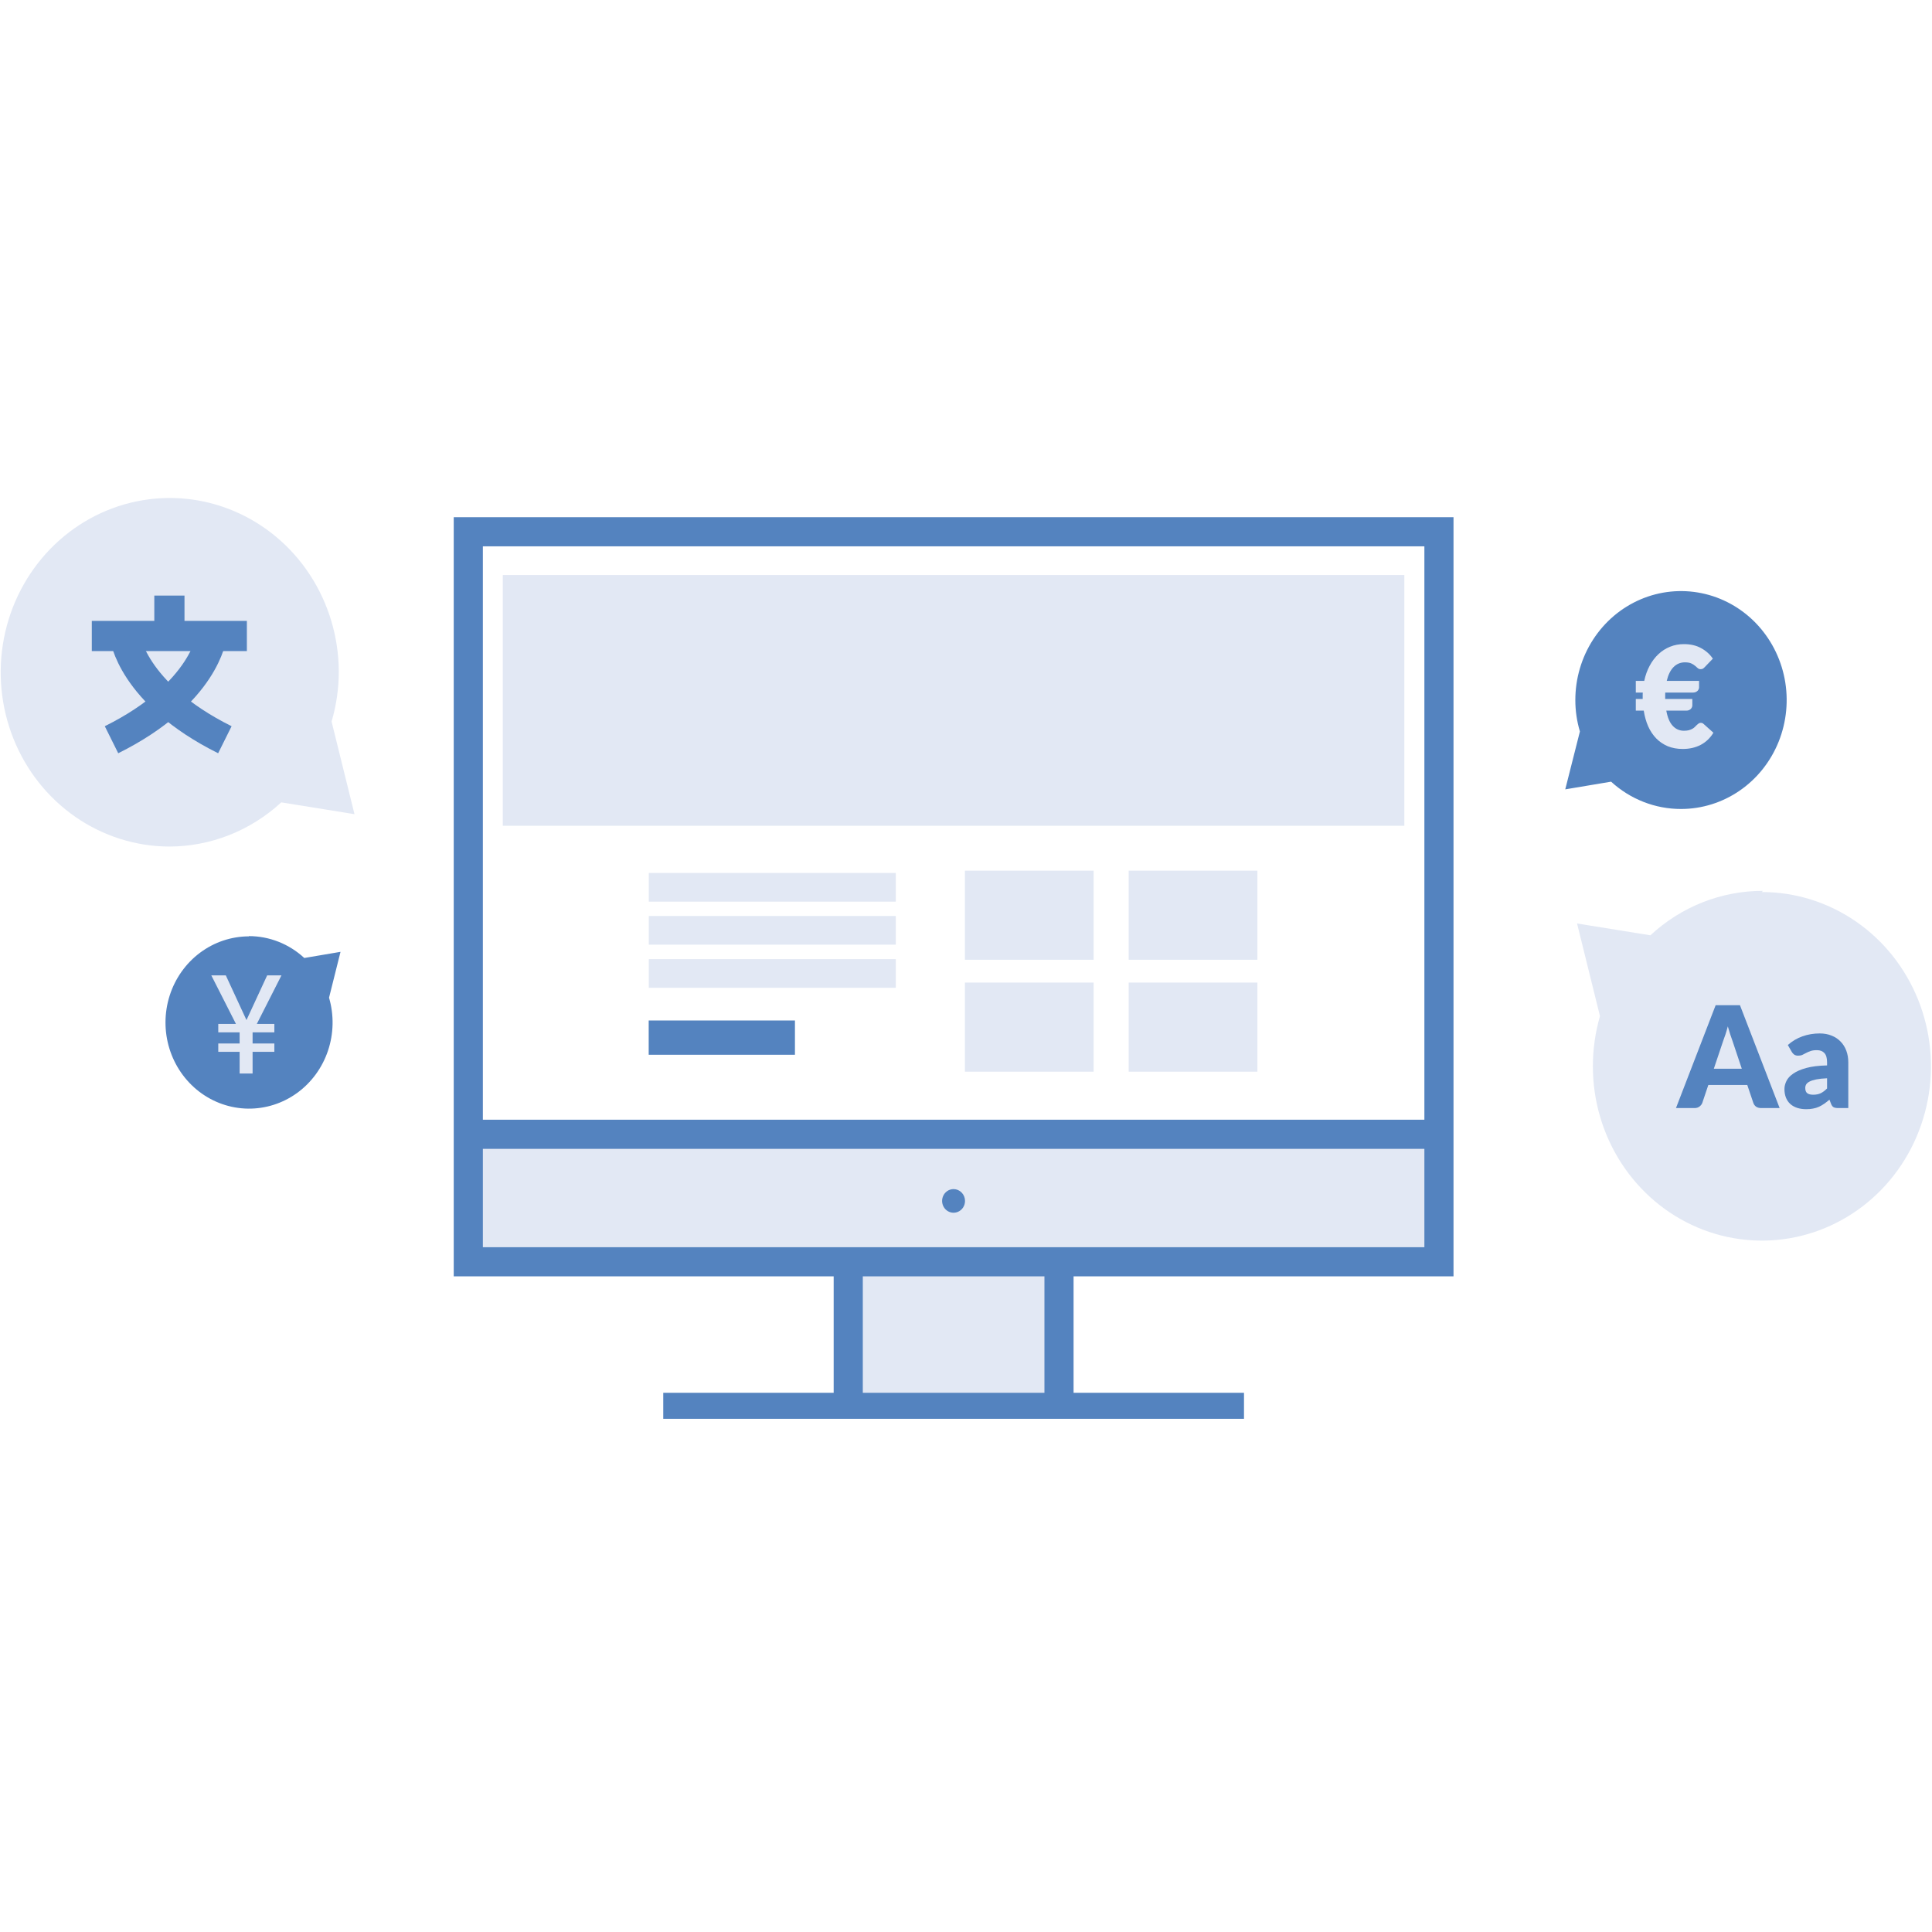 <?xml version="1.0" encoding="UTF-8"?> <svg xmlns="http://www.w3.org/2000/svg" width="128" height="128" viewBox="0 0 128 128" fill="none"><g clip-path="url(#clip0_2_46)"><g clip-path="url(#clip1_2_46)"><path d="M31.026 75.501V83.564H56.19V93.241H70.162V83.564L95.296 83.564V75.501L31.026 75.501Z" fill="#E2E8F4"></path><path d="M95.334 35.231L31.026 35.231L31.026 83.596H95.334L95.334 35.231Z" stroke="#5483BF" stroke-width="1.93" stroke-miterlimit="10"></path><path d="M30.89 75.149L95.463 75.149" stroke="#5483BF" stroke-width="1.93" stroke-miterlimit="10"></path><path d="M43.942 93.241H82.418" stroke="#5483BF" stroke-width="1.93" stroke-miterlimit="10"></path><path d="M56.198 83.596V93.108" stroke="#5483BF" stroke-width="1.93" stroke-miterlimit="10"></path><path d="M70.162 83.596V93.108" stroke="#5483BF" stroke-width="1.93" stroke-miterlimit="10"></path><path d="M63.176 78.781C63.026 78.781 62.879 78.827 62.754 78.913C62.63 78.999 62.532 79.121 62.475 79.264C62.417 79.408 62.402 79.565 62.431 79.717C62.461 79.869 62.533 80.008 62.639 80.118C62.745 80.227 62.881 80.302 63.028 80.332C63.175 80.362 63.328 80.347 63.467 80.287C63.605 80.228 63.724 80.128 63.808 79.999C63.891 79.87 63.935 79.719 63.935 79.564C63.935 79.356 63.855 79.157 63.713 79.011C63.571 78.864 63.378 78.781 63.176 78.781Z" fill="#5483BF"></path><path d="M93.041 38.096L33.312 38.096V54.709L93.041 54.709V38.096Z" fill="#E2E8F4"></path><path d="M42.986 64.494H59.349" stroke="#E2E8F4" stroke-width="1.9" stroke-miterlimit="10"></path><path d="M42.986 58.787H59.349" stroke="#E2E8F4" stroke-width="1.9" stroke-miterlimit="10"></path><path d="M42.986 61.637H59.349" stroke="#E2E8F4" stroke-width="1.9" stroke-miterlimit="10"></path><path d="M42.978 69.88H52.667V67.61H42.978V69.88Z" fill="#5483BF"></path><path d="M63.928 63.586H72.455V57.683H63.928V63.586Z" fill="#E2E8F4"></path><path d="M74.779 63.586H83.306V57.683H74.779V63.586Z" fill="#E2E8F4"></path><path d="M63.928 71H72.455V65.097H63.928V71Z" fill="#E2E8F4"></path><path d="M74.779 71H83.306V65.097H74.779V71Z" fill="#E2E8F4"></path><path d="M116.8 59.022C114.046 59.016 111.389 60.065 109.343 61.966L104.484 61.183L106.002 67.32C105.691 68.4 105.532 69.521 105.532 70.647C105.532 72.932 106.189 75.164 107.42 77.064C108.651 78.963 110.4 80.443 112.447 81.316C114.494 82.19 116.747 82.418 118.919 81.972C121.092 81.526 123.088 80.425 124.654 78.81C126.22 77.194 127.286 75.136 127.717 72.895C128.149 70.655 127.926 68.333 127.077 66.223C126.228 64.113 124.791 62.31 122.949 61.043C121.106 59.775 118.94 59.099 116.724 59.1L116.8 59.022Z" fill="#E2E8F4"></path><path d="M117.905 73.412H116.684C116.548 73.412 116.434 73.381 116.344 73.319C116.257 73.253 116.197 73.171 116.163 73.071L115.762 71.883H113.181L112.781 73.071C112.749 73.158 112.689 73.238 112.599 73.309C112.509 73.378 112.399 73.412 112.268 73.412H111.038L113.666 66.597H115.277L117.905 73.412ZM113.545 70.807H115.399L114.774 68.94C114.734 68.822 114.686 68.683 114.63 68.524C114.577 68.362 114.524 68.187 114.472 68C114.422 68.19 114.371 68.367 114.318 68.529C114.265 68.691 114.215 68.831 114.169 68.95L113.545 70.807Z" fill="#5483BF"></path><path d="M121.793 73.412C121.656 73.412 121.552 73.394 121.481 73.356C121.412 73.319 121.355 73.241 121.308 73.122L121.206 72.856C121.085 72.959 120.968 73.049 120.857 73.127C120.745 73.205 120.628 73.272 120.507 73.328C120.389 73.381 120.262 73.42 120.125 73.445C119.992 73.473 119.843 73.487 119.678 73.487C119.457 73.487 119.257 73.459 119.077 73.403C118.897 73.344 118.743 73.258 118.616 73.146C118.492 73.034 118.395 72.895 118.327 72.73C118.259 72.561 118.224 72.368 118.224 72.149C118.224 71.978 118.268 71.802 118.355 71.621C118.442 71.44 118.593 71.276 118.807 71.13C119.021 70.98 119.31 70.855 119.673 70.755C120.037 70.656 120.495 70.599 121.048 70.587V70.381C121.048 70.097 120.989 69.893 120.871 69.768C120.756 69.641 120.591 69.576 120.377 69.576C120.206 69.576 120.066 69.595 119.957 69.633C119.849 69.67 119.751 69.712 119.664 69.759C119.58 69.806 119.498 69.848 119.417 69.885C119.336 69.923 119.24 69.941 119.128 69.941C119.029 69.941 118.943 69.918 118.872 69.871C118.804 69.821 118.749 69.76 118.709 69.689L118.448 69.235C118.74 68.976 119.063 68.784 119.417 68.66C119.774 68.532 120.156 68.468 120.563 68.468C120.855 68.468 121.117 68.516 121.35 68.613C121.586 68.706 121.785 68.839 121.947 69.01C122.111 69.179 122.237 69.38 122.324 69.614C122.411 69.848 122.454 70.104 122.454 70.381V73.412H121.793ZM120.134 72.528C120.321 72.528 120.484 72.496 120.624 72.43C120.763 72.365 120.905 72.258 121.048 72.112V71.438C120.759 71.451 120.521 71.476 120.335 71.513C120.148 71.551 120.001 71.597 119.892 71.653C119.784 71.71 119.707 71.774 119.664 71.845C119.624 71.917 119.603 71.995 119.603 72.079C119.603 72.245 119.648 72.362 119.738 72.43C119.829 72.496 119.961 72.528 120.134 72.528Z" fill="#5483BF"></path><path d="M111.386 53.597C109.674 53.603 108.02 52.959 106.739 51.788L103.702 52.297L104.673 48.461C104.472 47.789 104.37 47.09 104.37 46.387C104.368 44.959 104.778 43.563 105.546 42.375C106.314 41.187 107.407 40.26 108.686 39.713C109.965 39.165 111.373 39.021 112.732 39.299C114.09 39.576 115.339 40.263 116.319 41.272C117.298 42.282 117.966 43.568 118.237 44.968C118.507 46.368 118.369 47.82 117.84 49.139C117.31 50.459 116.413 51.586 115.261 52.38C114.11 53.173 112.756 53.597 111.371 53.597H111.386Z" fill="#5483BF"></path><path d="M108.376 45.112H108.935C109.012 44.744 109.132 44.41 109.293 44.111C109.455 43.808 109.649 43.551 109.876 43.339C110.102 43.127 110.359 42.963 110.644 42.848C110.93 42.732 111.236 42.675 111.562 42.675C112.003 42.675 112.383 42.763 112.703 42.941C113.026 43.116 113.286 43.348 113.481 43.638L112.95 44.19C112.916 44.228 112.877 44.262 112.834 44.293C112.793 44.321 112.739 44.335 112.671 44.335C112.596 44.335 112.532 44.312 112.48 44.265C112.43 44.218 112.371 44.167 112.303 44.111C112.234 44.051 112.149 43.998 112.046 43.952C111.944 43.905 111.804 43.882 111.627 43.882C111.335 43.882 111.085 43.986 110.877 44.195C110.672 44.401 110.522 44.706 110.425 45.112H112.568V45.542C112.568 45.583 112.559 45.623 112.54 45.664C112.522 45.704 112.495 45.742 112.461 45.776C112.427 45.807 112.385 45.834 112.335 45.855C112.289 45.874 112.236 45.884 112.177 45.884H110.327C110.324 45.927 110.323 45.971 110.323 46.015C110.323 46.058 110.323 46.102 110.323 46.146V46.309H112.121V46.74C112.121 46.78 112.112 46.821 112.093 46.861C112.074 46.902 112.048 46.939 112.014 46.974C111.98 47.005 111.938 47.031 111.888 47.053C111.841 47.072 111.789 47.081 111.73 47.081H110.397C110.478 47.533 110.619 47.869 110.821 48.087C111.023 48.305 111.27 48.414 111.562 48.414C111.692 48.414 111.804 48.402 111.897 48.377C111.991 48.349 112.07 48.316 112.135 48.279C112.2 48.241 112.254 48.199 112.298 48.152C112.345 48.106 112.386 48.063 112.424 48.026C112.464 47.989 112.503 47.958 112.54 47.932C112.581 47.904 112.627 47.89 112.68 47.89C112.723 47.89 112.759 47.897 112.787 47.909C112.818 47.922 112.851 47.945 112.885 47.979L113.518 48.545C113.304 48.898 113.023 49.166 112.675 49.35C112.327 49.531 111.932 49.621 111.487 49.621C111.118 49.621 110.786 49.56 110.49 49.439C110.199 49.314 109.944 49.141 109.727 48.92C109.512 48.698 109.335 48.431 109.195 48.12C109.059 47.808 108.961 47.462 108.902 47.081H108.376V46.309H108.832V46.146C108.832 46.102 108.832 46.058 108.832 46.015C108.832 45.971 108.834 45.927 108.837 45.884H108.376V45.112Z" fill="#E2E8F4"></path><path d="M16.485 62.02C17.841 62.019 19.15 62.535 20.16 63.469L22.56 63.062L21.8 66.099C22.135 67.248 22.111 68.475 21.731 69.609C21.351 70.742 20.634 71.723 19.682 72.413C18.73 73.102 17.592 73.465 16.429 73.45C15.266 73.434 14.137 73.042 13.203 72.328C12.268 71.613 11.576 70.614 11.224 69.471C10.872 68.328 10.878 67.1 11.241 65.96C11.604 64.821 12.306 63.829 13.248 63.124C14.189 62.42 15.322 62.039 16.485 62.036V62.02Z" fill="#5483BF"></path><path d="M16.33 67.582L17.701 64.62H18.648L17.015 67.837H18.177V68.395H16.735V69.132H18.177V69.686H16.735V71.125H15.876L15.876 69.686H14.461V69.132H15.876V68.395H14.461V67.837H15.632L13.999 64.62H14.96L16.33 67.582Z" fill="#E2E8F4"></path><path d="M11.193 56.086C13.938 56.088 16.588 55.045 18.634 53.159L23.486 53.941L21.968 47.804C22.286 46.725 22.447 45.604 22.446 44.477C22.434 42.198 21.768 39.974 20.533 38.084C19.297 36.195 17.547 34.725 15.502 33.859C13.458 32.993 11.211 32.77 9.043 33.218C6.876 33.666 4.886 34.765 3.324 36.377C1.761 37.989 0.697 40.041 0.263 42.276C-0.17 44.511 0.048 46.828 0.889 48.935C1.731 51.042 3.158 52.846 4.991 54.118C6.825 55.391 8.983 56.076 11.193 56.086Z" fill="#E2E8F4"></path><path d="M6.082 42.136H16.356" stroke="#5483BF" stroke-width="2" stroke-miterlimit="10"></path><path d="M8.269 42.136C8.269 42.136 8.702 45.925 14.898 49.009" stroke="#5483BF" stroke-width="2" stroke-miterlimit="10"></path><path d="M14.017 42.136C14.017 42.136 13.592 45.925 7.388 49.009" stroke="#5483BF" stroke-width="2" stroke-miterlimit="10"></path><path d="M11.223 42.136V39.459" stroke="#5483BF" stroke-width="2" stroke-miterlimit="10"></path></g></g><defs><clipPath id="clip0_2_46"><rect width="128" height="128" fill="white"></rect></clipPath><clipPath id="clip1_2_46"><rect width="128" height="61" fill="white" transform="translate(0 33)"></rect></clipPath></defs></svg> 